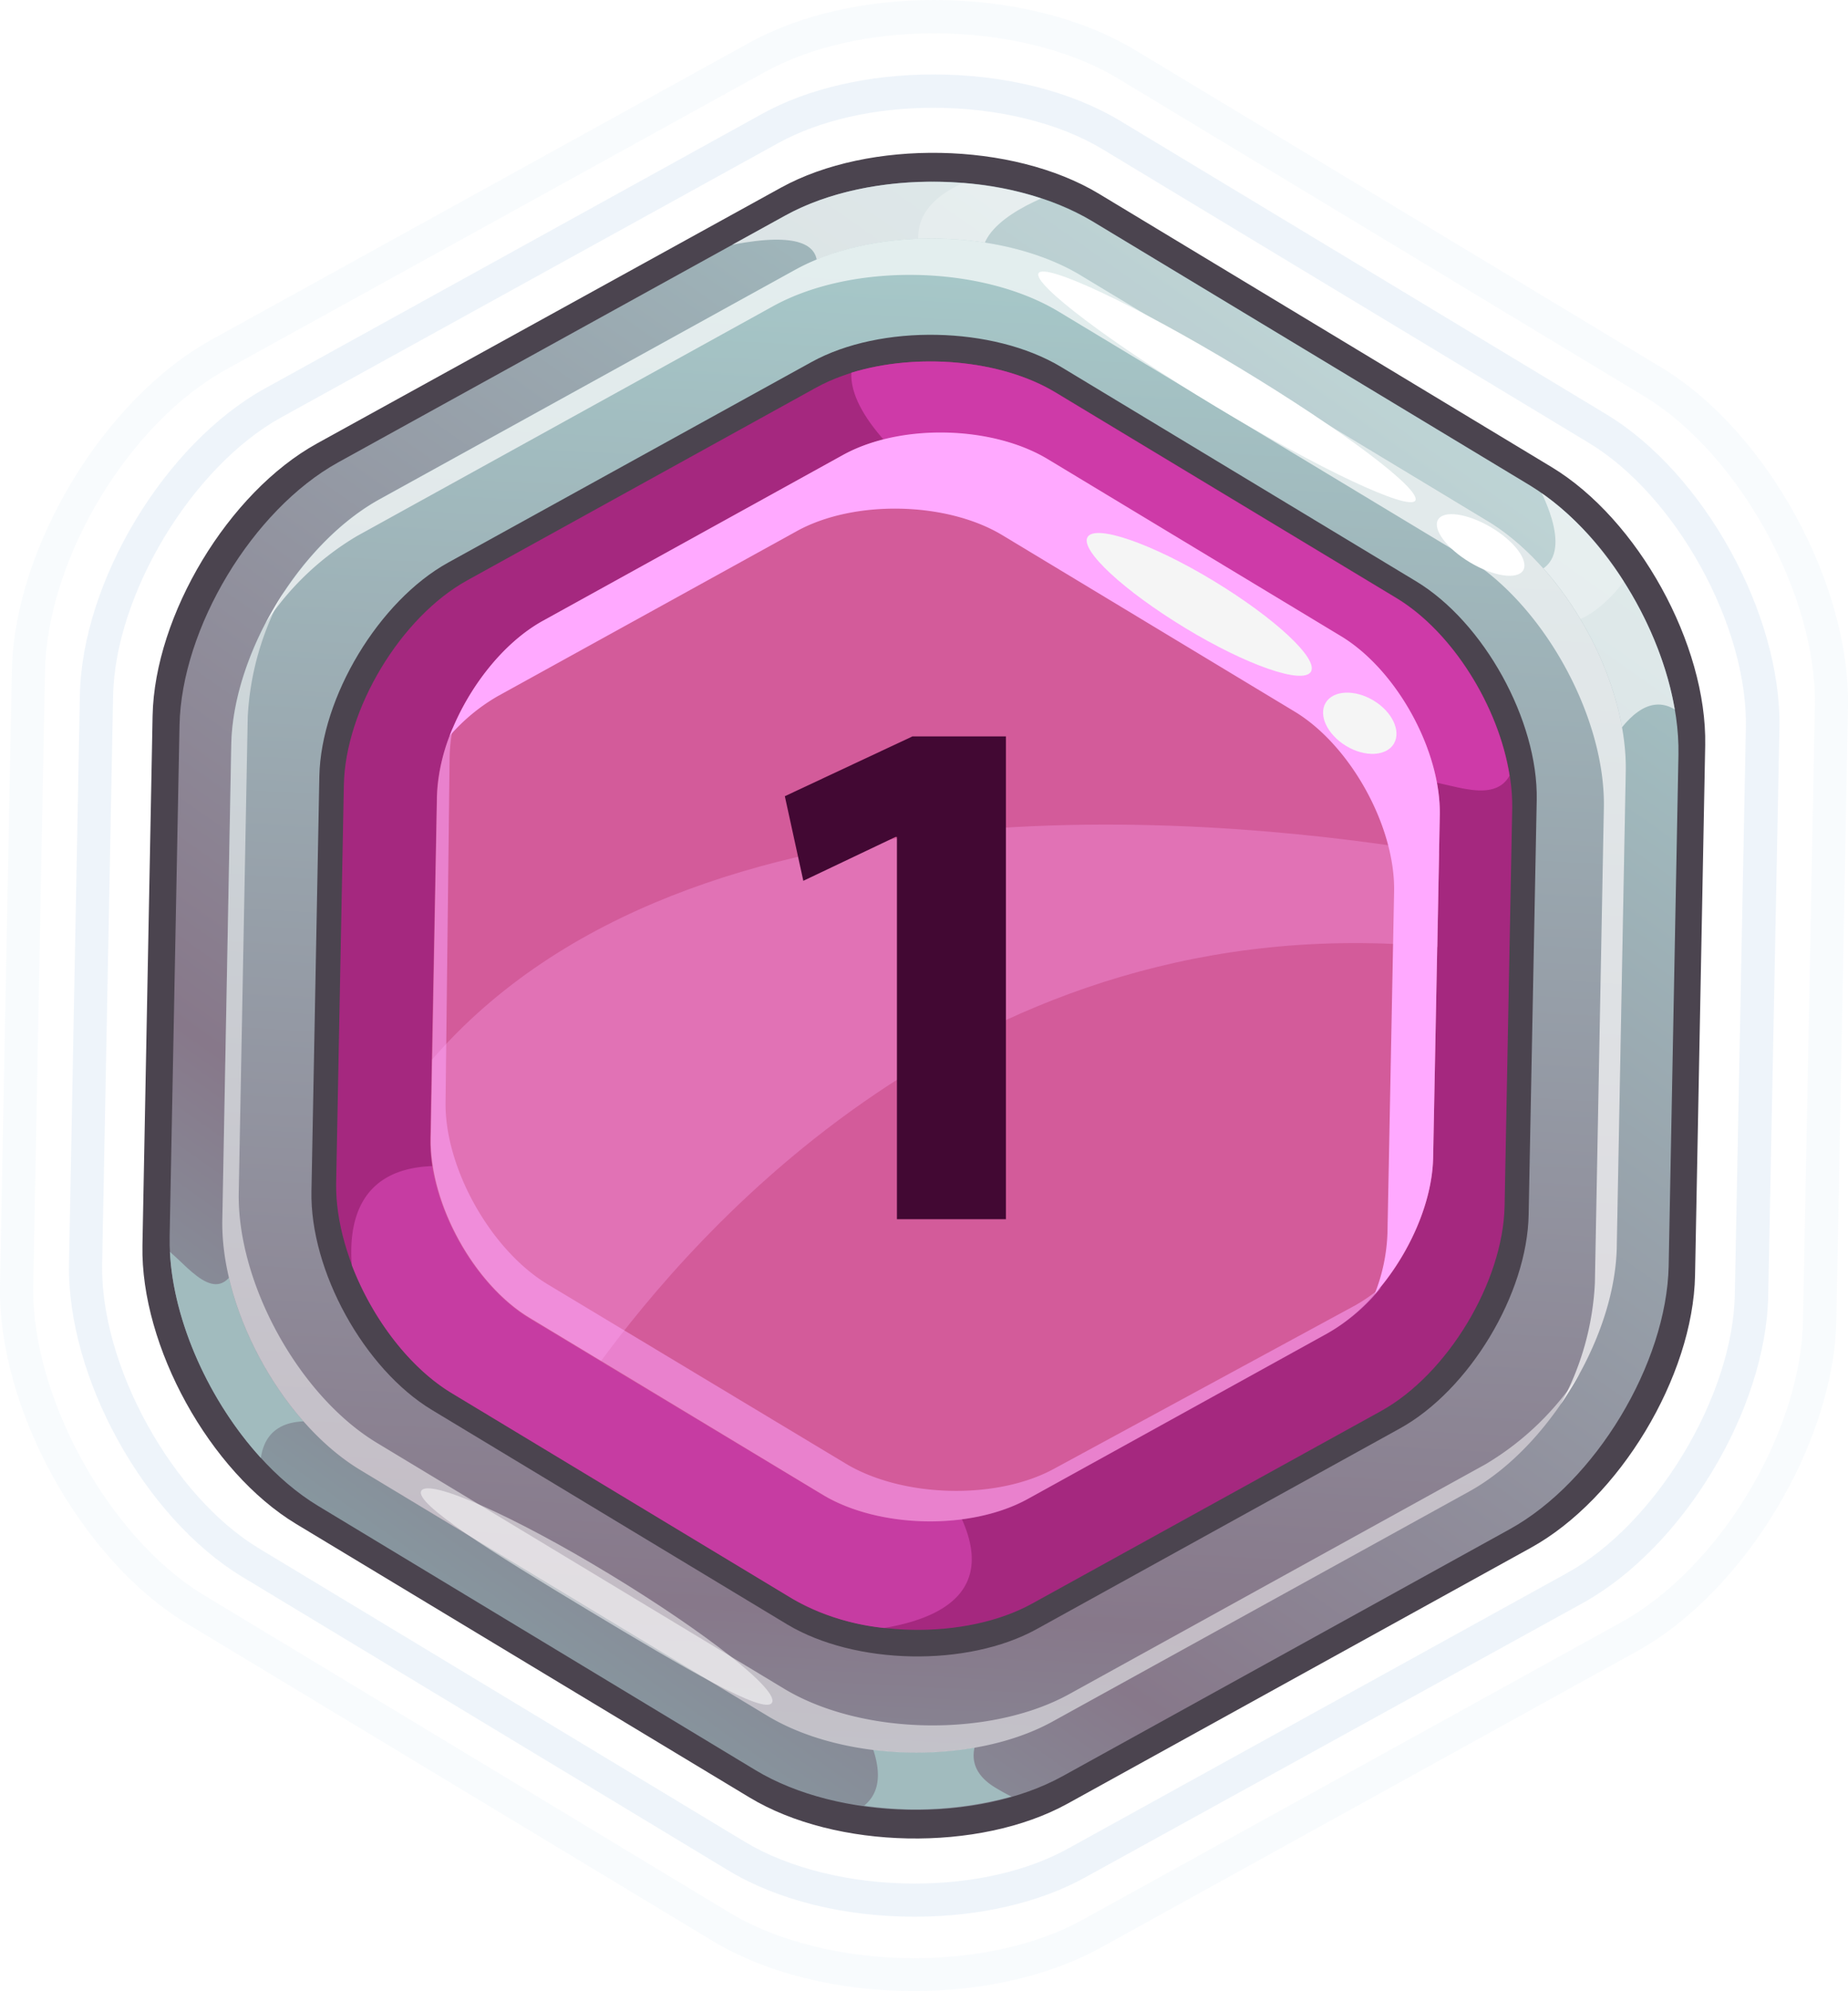 <?xml version="1.0" encoding="UTF-8"?> <svg xmlns="http://www.w3.org/2000/svg" xmlns:xlink="http://www.w3.org/1999/xlink" id="Шар_1" data-name="Шар 1" viewBox="0 0 205.89 221.71"> <defs> <style>.cls-1{mask:url(#mask);}.cls-2,.cls-4{mix-blend-mode:multiply;}.cls-2{fill:url(#radial-gradient);}.cls-3{mask:url(#mask-2);}.cls-4{fill:url(#radial-gradient-2);}.cls-5{fill:#4b444f;}.cls-6,.cls-7{fill:#bcd6ed;}.cls-6{opacity:0.09;}.cls-7{opacity:0.25;}.cls-8{fill:url(#linear-gradient);}.cls-10,.cls-13,.cls-14,.cls-15,.cls-9{fill:#fff;}.cls-9{opacity:0.27;}.cls-10{opacity:0.64;}.cls-11{fill:#a1bbbe;}.cls-12{fill:url(#linear-gradient-2);}.cls-13,.cls-21,.cls-27{opacity:0.5;}.cls-14{opacity:0.69;}.cls-16{fill:#a5287f;}.cls-17{fill:#c63ca2;}.cls-18{fill:#ce3aa8;}.cls-19{fill:#d35b9a;}.cls-20{fill:#ffa6f2;opacity:0.31;}.cls-21,.cls-22{fill:#ffa9ff;}.cls-23{fill:#f5f5f5;}.cls-24{mask:url(#mask-3);}.cls-25,.cls-27{fill:#ffabfd;}.cls-25{opacity:0.93;}.cls-26{mask:url(#mask-4);}.cls-28{fill:#420833;}.cls-29{filter:url(#luminosity-noclip-2);}.cls-30{filter:url(#luminosity-noclip);}</style> <filter id="luminosity-noclip" x="58.32" y="-16304.99" width="111.19" height="32766" filterUnits="userSpaceOnUse" color-interpolation-filters="sRGB"> <feFlood flood-color="#fff" result="bg"></feFlood> <feBlend in="SourceGraphic" in2="bg"></feBlend> </filter> <mask id="mask" x="58.32" y="-16304.99" width="111.19" height="32766" maskUnits="userSpaceOnUse"> <g class="cls-30"></g> </mask> <radialGradient id="radial-gradient" cx="-1323.06" cy="8447.93" r="17.11" gradientTransform="matrix(1.25, -2.19, -3, -1.71, 27095.77, 11599.71)" gradientUnits="userSpaceOnUse"> <stop offset="0.03" stop-color="#fff"></stop> <stop offset="0.31" stop-color="#9e9e9e"></stop> <stop offset="0.75" stop-color="#373737"></stop> <stop offset="1"></stop> </radialGradient> <filter id="luminosity-noclip-2" x="30.67" y="-16304.99" width="79.42" height="32766" filterUnits="userSpaceOnUse" color-interpolation-filters="sRGB"> <feFlood flood-color="#fff" result="bg"></feFlood> <feBlend in="SourceGraphic" in2="bg"></feBlend> </filter> <mask id="mask-2" x="30.67" y="-16304.99" width="79.42" height="32766" maskUnits="userSpaceOnUse"> <g class="cls-29"></g> </mask> <radialGradient id="radial-gradient-2" cx="8286.02" cy="8545.63" r="17.12" gradientTransform="matrix(0.36, -0.57, -2.29, -1.43, 16715.65, 17107.71)" xlink:href="#radial-gradient"></radialGradient> <linearGradient id="linear-gradient" x1="-4625.78" y1="-990.05" x2="-4612.49" y2="-1179.48" gradientTransform="translate(3495.54 3428.61) rotate(31.11)" gradientUnits="userSpaceOnUse"> <stop offset="0" stop-color="#87a1a6"></stop> <stop offset="0.25" stop-color="#87788a"></stop> <stop offset="1" stop-color="#a6c7c8"></stop> </linearGradient> <linearGradient id="linear-gradient-2" x1="96.49" y1="229.35" x2="107.31" y2="30.91" gradientTransform="matrix(1, 0, 0, 1, 0, 0)" xlink:href="#linear-gradient"></linearGradient> <mask id="mask-3" x="58.32" y="41.66" width="111.19" height="95.13" maskUnits="userSpaceOnUse"> <g class="cls-1"> <path class="cls-2" d="M135.28,51.68C106.94,35.55,74.4,39.29,62.6,60s1.6,50.61,30,66.74,60.87,12.39,72.66-8.35S163.62,67.81,135.28,51.68Z"></path> </g> </mask> <mask id="mask-4" x="30.67" y="121.57" width="79.42" height="52.79" maskUnits="userSpaceOnUse"> <g class="cls-3"> <path class="cls-4" d="M76.47,138.21c-21.67-13.53-42-20.16-45.33-14.77S42.62,144.15,64.3,157.7s42,20.17,45.32,14.78S98.14,151.75,76.47,138.21Z"></path> </g> </mask> </defs> <title>карта</title> <path class="cls-5" d="M33,169.7c-9.64-5.82-17.34-19.79-17.13-31L17,79.73c.22-11.24,8.46-24.91,18.32-30.35L87,20.9c9.86-5.43,25.8-5.13,35.44.68L172.85,52c9.64,5.81,17.35,19.77,17.13,31L188.85,142c-.21,11.27-8.45,24.92-18.3,30.35l-51.61,28.49c-9.85,5.43-25.8,5.13-35.44-.69Z"></path> <path class="cls-6" d="M101.84,221.71c-8.51,0-16.48-2-22.43-5.57L20.79,180.77C9.06,173.7-.27,156.8,0,143.12L1.32,74.68C1.58,61,11.56,44.45,23.54,37.84L83.48,4.76C89,1.7,96.33,0,104.07,0c8.49,0,16.46,2,22.42,5.59l58.62,35.34c11.73,7.09,21,24,20.78,37.68l-1.3,68.45c-.28,13.69-10.25,30.21-22.24,36.83L122.42,217C116.88,220,109.56,221.71,101.84,221.71Zm2.23-218c-7.13,0-13.79,1.53-18.8,4.28L25.33,41.07c-11,6-20.07,21.16-20.32,33.67L3.7,143.19c-.23,12.3,8.47,28.07,19,34.42L81.32,213c5.31,3.2,12.78,5.05,20.52,5.05,7.11,0,13.79-1.52,18.8-4.29l59.92-33.08c11-6.05,20.08-21.15,20.32-33.66l1.32-68.45c.23-12.31-8.47-28.06-19-34.43L124.57,8.75C119.27,5.54,111.79,3.71,104.07,3.71Z"></path> <path class="cls-7" d="M101.92,213.43c-7.88,0-15.27-1.83-20.79-5.16L27,175.59C16.09,169,7.44,153.36,7.69,140.67L8.9,77.42c.24-12.71,9.48-28,20.61-34.16L84.89,12.69C90,9.85,96.81,8.29,104,8.29c7.89,0,15.27,1.84,20.81,5.17l54.15,32.67c10.87,6.56,19.53,22.24,19.29,34.93L197,144.3c-.25,12.71-9.49,28-20.6,34.17L121,209C115.86,211.87,109.09,213.43,101.92,213.43ZM104,12c-6.54,0-12.69,1.4-17.29,3.93L31.29,46.5C21.38,52,12.82,66.17,12.6,77.49l-1.22,63.24c-.22,11.32,7.79,25.85,17.49,31.7L83,205.1c4.89,2.94,11.78,4.64,18.89,4.64,6.56,0,12.69-1.4,17.29-4l55.39-30.57c9.91-5.47,18.48-19.65,18.71-31L194.51,81c.22-11.32-7.79-25.83-17.49-31.68L122.86,16.63C118,13.68,111.1,12,104,12Z"></path> <path class="cls-8" d="M35.43,167.68c-9.3-5.62-16.75-19.11-16.53-30L20,80.81c.2-10.88,8.16-24.06,17.67-29.32L87.49,24c9.52-5.26,24.92-5,34.23.65l48.73,29.4c9.31,5.62,16.76,19.11,16.55,30l-1.09,56.91c-.22,10.88-8.17,24.05-17.69,29.31l-49.83,27.51c-9.51,5.25-24.91,4.95-34.22-.67Z"></path> <path class="cls-9" d="M170.45,54.05l-48.73-29.4a33.65,33.65,0,0,0-14.4-4.28c-4.9,2.2-7.45,6.11-1.79,13.07,13.55,16.67,60,43.75,72.14,34.56a15.15,15.15,0,0,0,3.24-3.26A33.34,33.34,0,0,0,170.45,54.05Z"></path> <path class="cls-10" d="M186.59,79c-1.56-9.16-7.51-19-14.82-24.08,1.61,3.37,3.73,9.8-4.14,9.13C157,63.1,175.35,86,175.35,86l.75,4.22S180.75,75.46,186.59,79Z"></path> <path class="cls-10" d="M87.49,24l-5.9,3.25c15-2.9,7.63,6.37,7.63,6.37l-4.14,4s13.37.52,15,.11,19,2.06,11.32-5.44c-4.88-4.72.17-8.24,4.6-10.19C106.94,19.11,95.27,19.71,87.49,24Z"></path> <path class="cls-11" d="M112.69,200.05c-.59-.29-1.19-.63-1.81-1-7.95-4.81,6.35-13.64,6.35-13.64l8.13-11.15L73.91,168s14.66,8.85,22.37,24.42c2.29,4.61,1.77,7.2,0,8.64A40.52,40.52,0,0,0,112.69,200.05Z"></path> <path class="cls-11" d="M26.74,139.78c-1.95,6.38-5.4,1.65-7.81-.38.39,7.84,4.45,16.71,10.13,22.94,1.28-8.67,15.72-.81,15.72-.81s-10-17.84-10.56-20.06S30.07,129,26.74,139.78Z"></path> <path class="cls-12" d="M40.15,163.7c-8.66-5.21-15.58-17.77-15.39-27.87l1-52.93c.2-10.11,7.6-22.38,16.45-27.27L88.58,30.05c8.85-4.89,23.18-4.6,31.83.61L165.74,58c8.66,5.24,15.58,17.77,15.39,27.89l-1,52.92c-.19,10.11-7.6,22.38-16.45,27.27l-46.35,25.58c-8.85,4.89-23.18,4.6-31.82-.61Z"></path> <path class="cls-13" d="M165.5,163.05l-46.35,25.58c-8.85,4.89-23.19,4.62-31.83-.61L42,160.67c-8.66-5.22-15.59-17.76-15.4-27.88l1-52.92a31.59,31.59,0,0,1,4.1-14.06c-3.51,5.3-5.82,11.53-5.93,17.09l-1,52.93c-.19,10.1,6.73,22.66,15.39,27.87l45.34,27.36c8.64,5.21,23,5.5,31.82.61l46.35-25.58c4.88-2.69,9.31-7.63,12.36-13.22A31.8,31.8,0,0,1,165.5,163.05Z"></path> <path class="cls-14" d="M39.79,59.68,86.14,34.09c8.85-4.87,23.18-4.6,31.84.63L163.3,62.05c8.66,5.23,15.58,17.78,15.39,27.88l-1,52.93a31.2,31.2,0,0,1-3.83,13.54c3.72-5.39,6.17-11.82,6.27-17.58l1-52.92c.19-10.12-6.73-22.65-15.39-27.89L120.41,30.66c-8.65-5.21-23-5.5-31.83-.61L42.23,55.63c-5,2.79-9.58,7.94-12.62,13.74A31.37,31.37,0,0,1,39.79,59.68Z"></path> <path class="cls-13" d="M86,189.61c-.84,1.37-9.65-3.8-20.45-10.3S46.11,167.4,46.94,166s10.26,2.78,21,9.3S86.87,188.24,86,189.61Z"></path> <path class="cls-15" d="M157.68,55.74c-.72,1.18-10.71-3.51-22.29-10.5S115,31.61,115.71,30.42s10.7,3.5,22.29,10.49S158.4,54.53,157.68,55.74Z"></path> <path class="cls-15" d="M169.7,63.51c-.65,1.07-3.28.69-5.9-.87s-4.22-3.71-3.58-4.78,3.28-.69,5.9.86S170.34,62.42,169.7,63.51Z"></path> <path class="cls-5" d="M48.12,157c-7.56-4.56-13.6-15.52-13.42-24.35l.88-46.22c.18-8.8,6.64-19.53,14.36-23.79L90.4,40.32c7.74-4.27,20.24-4,27.8.53l39.57,23.88c7.56,4.56,13.6,15.51,13.44,24.33l-.9,46.2c-.16,8.84-6.63,19.55-14.36,23.81l-40.46,22.34c-7.73,4.26-20.23,4-27.79-.53Z"></path> <path class="cls-16" d="M50.33,155.13c-7.24-4.37-13-14.88-12.88-23.35l.86-44.35c.15-8.46,6.35-18.74,13.77-22.82L90.91,43.17c7.42-4.09,19.41-3.86,26.68.51l38,22.91c7.26,4.38,13,14.89,12.89,23.36l-.85,44.34c-.17,8.47-6.36,18.74-13.78,22.84L115,178.56c-7.41,4.1-19.41,3.86-26.67-.51Z"></path> <path class="cls-17" d="M52,130.07c-11.49-1.59-13.23,5.18-12.81,10.79,2.24,5.86,6.38,11.4,11.14,14.27l38,22.92a25.83,25.83,0,0,0,10.19,3.23C131.75,175.6,70.88,132.64,52,130.07Z"></path> <path class="cls-18" d="M155.55,66.59l-38-22.91c-6.07-3.65-15.45-4.41-22.7-2.18-.09,1.86.82,4.23,3.38,7.21C109.13,61.29,154.34,88,157.94,87.05c2.41-.59,8.22,2.92,10.24-.67C167,78.71,161.82,70.36,155.55,66.59Z"></path> <path class="cls-19" d="M59,146.81c-6.22-3.74-11.2-12.78-11.06-20l.73-38.07c.14-7.26,5.46-16.09,11.84-19.6L93.85,50.71c6.38-3.53,16.66-3.33,22.89.43l32.6,19.67c6.23,3.76,11.22,12.78,11.07,20l-.74,38.08c-.13,7.26-5.45,16.08-11.82,19.59l-33.33,18.41c-6.37,3.51-16.67,3.31-22.9-.45Z"></path> <path class="cls-20" d="M48.13,118,48,126.77c-.14,7.26,4.84,16.3,11.06,20l7.91,4.77c9.67-13.1,41.05-51,93.19-46.09L160.34,95C138.42,91.29,77.07,84.53,48.13,118Z"></path> <path class="cls-21" d="M151,145.35l-33.62,18.23c-6.42,3.47-16.86,3.2-23.2-.63L61,143c-6.33-3.82-11.44-12.92-11.36-20.23l.45-38.23A18,18,0,0,1,50.47,81a21.14,21.14,0,0,0-1.78,7.66L48,126.77c-.14,7.26,4.84,16.3,11.06,20l32.6,19.67c6.23,3.76,16.53,4,22.9.45l33.33-18.41a21.16,21.16,0,0,0,6-5.14A19.67,19.67,0,0,1,151,145.35Z"></path> <path class="cls-22" d="M55.42,77.54,88.76,59.15c6.36-3.52,16.66-3.31,22.89.43l32.61,19.67c6.21,3.76,11.19,12.79,11.06,20l-.74,38.07a20.27,20.27,0,0,1-1.42,6.76c3.77-4.26,6.42-10.11,6.51-15.2l.74-38.08c.15-7.26-4.84-16.28-11.07-20l-32.6-19.67c-6.23-3.76-16.51-4-22.89-.43L60.53,69.1c-4.47,2.45-8.41,7.53-10.43,12.84A20.92,20.92,0,0,1,55.42,77.54Z"></path> <path class="cls-23" d="M146.05,74.8c-.89,1.45-7.16-.72-14-4.87S120.3,61.25,121.17,59.8s7.16.72,14,4.86S146.92,73.35,146.05,74.8Z"></path> <path class="cls-23" d="M155.29,82.82c-.84,1.4-3.23,1.51-5.32.24s-3.11-3.42-2.27-4.81,3.22-1.51,5.32-.25S156.13,81.42,155.29,82.82Z"></path> <g class="cls-24"> <path class="cls-25" d="M135.28,51.68C106.94,35.55,74.4,39.29,62.6,60s1.6,50.61,30,66.74,60.87,12.39,72.66-8.35S163.62,67.81,135.28,51.68Z"></path> </g> <g class="cls-26"> <path class="cls-27" d="M76.47,138.21c-21.67-13.53-42-20.16-45.33-14.77S42.62,144.15,64.3,157.7s42,20.17,45.32,14.78S98.14,151.75,76.47,138.21Z"></path> </g> <path class="cls-28" d="M99.93,93.2h-.17L89.5,98.08l-2.06-9.42L101.66,82h10.41v53.76H99.93Z"></path> </svg> 